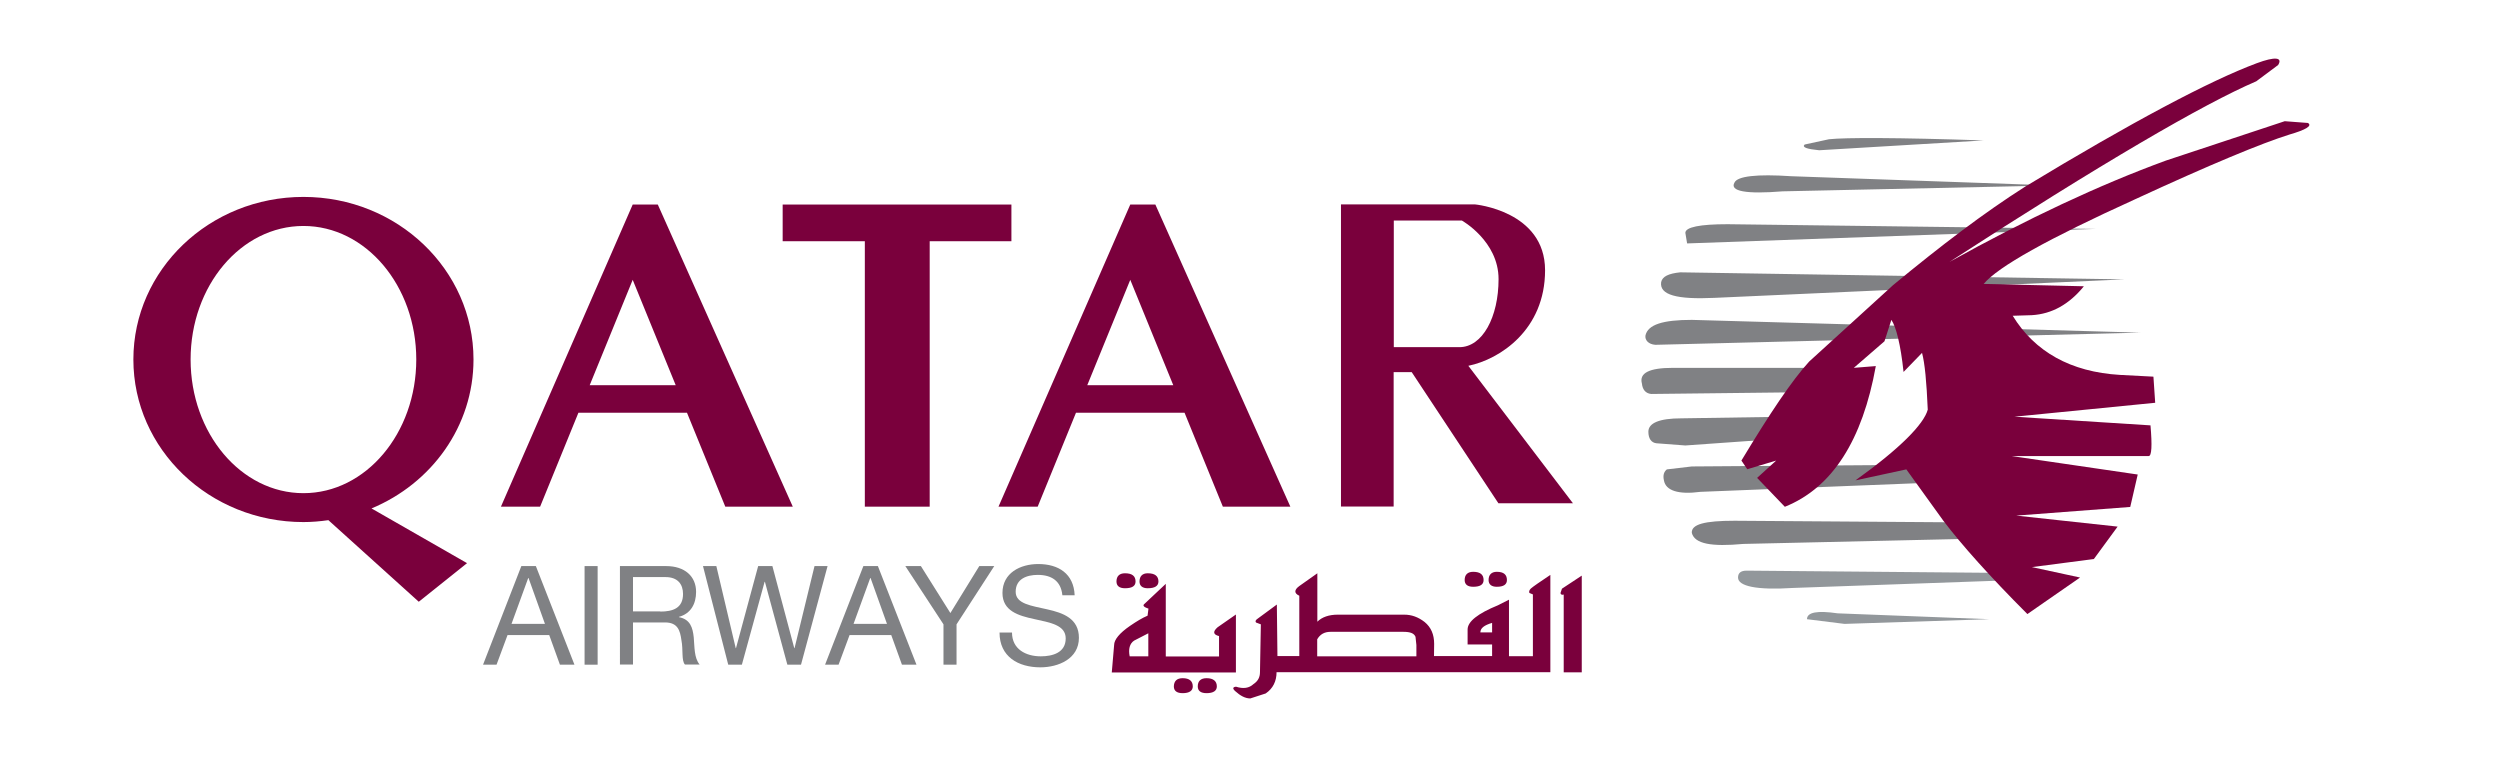 <?xml version="1.0" encoding="utf-8"?>
<!-- Generator: Adobe Illustrator 23.0.1, SVG Export Plug-In . SVG Version: 6.00 Build 0)  -->
<svg version="1.1" id="Layer_1" xmlns="http://www.w3.org/2000/svg" xmlns:xlink="http://www.w3.org/1999/xlink" x="0px" y="0px"
	 viewBox="0 0 170.38 52.74" style="enable-background:new 0 0 170.38 52.74;" xml:space="preserve">
<style type="text/css">
	.st0{fill-rule:evenodd;clip-rule:evenodd;fill:#2E3290;}
	.st1{fill-rule:evenodd;clip-rule:evenodd;fill:#F6B626;}
	.st2{fill-rule:evenodd;clip-rule:evenodd;fill:#EC2029;}
	.st3{fill-rule:evenodd;clip-rule:evenodd;fill:#808184;}
	.st4{fill-rule:evenodd;clip-rule:evenodd;fill:#92979B;}
	.st5{fill-rule:evenodd;clip-rule:evenodd;fill:#7A003C;}
	.st6{fill:#808184;}
</style>
<g>
	<polygon class="st0" points="-57.49,-55.15 4.53,-55.15 15.58,-116.81 	"/>
	<polygon class="st1" points="7.04,-89.88 7.56,-110.04 5.86,-108.61 5.39,-89.7 3.1,-81.32 3.11,-81.32 3.1,-81.31 3.1,-81.32 
		-0.81,-88.47 -2.9,-101.22 -4.37,-99.98 -2.53,-88.47 -2.53,-79.47 -2.48,-79.48 -2.57,-79.45 -2.53,-79.47 -7.93,-85.79 
		-12.57,-93.06 -13.82,-92 -9.38,-85.06 -7.27,-76.97 -7.21,-77 -7.33,-76.92 -7.27,-76.97 -14.48,-81.84 -19.04,-87.6 
		-20.26,-86.57 -15.74,-80.87 -11.68,-73.6 -19.96,-76.92 -26.03,-81.7 -27.25,-80.67 -21,-75.74 -15.28,-69.69 -15.22,-69.75 
		-15.31,-69.63 -15.28,-69.69 -24.26,-71.24 -33.57,-75.34 -34.88,-74.23 -25.04,-69.9 -18.18,-65.08 -18.13,-65.15 -18.22,-64.98 
		-18.18,-65.08 -27.02,-65.69 -40.64,-69.37 -42.05,-68.18 -27.54,-64.25 -20.06,-60.24 -28.82,-59.21 -51.17,-60.48 -52.85,-59.06 
		-29.05,-57.71 -20.95,-55.45 9.53,-80.7 	"/>
	<polygon class="st2" points="-22.45,-55.15 39.57,-55.15 50.62,-116.81 	"/>
	<path class="st0" d="M65.84-91.25h-5.27l5.32-25.56h10.35c1.84,0,3.3,0.22,4.37,0.65c1.07,0.43,1.92,1.16,2.54,2.16
		c0.63,1.01,0.94,2.21,0.94,3.6c0,1.29-0.25,2.54-0.74,3.76c-0.5,1.22-1.11,2.2-1.83,2.93c-0.72,0.73-1.5,1.29-2.33,1.67
		c-0.83,0.38-1.95,0.66-3.36,0.86C75-101.06,73.47-101,71.21-101h-3.35L65.84-91.25z M68.75-105.25h1.6c2.75,0,4.58-0.17,5.5-0.52
		c0.92-0.34,1.65-0.9,2.17-1.66c0.53-0.76,0.79-1.6,0.79-2.51c0-0.61-0.14-1.11-0.41-1.5c-0.27-0.39-0.65-0.68-1.14-0.86
		c-0.49-0.18-1.58-0.27-3.27-0.27h-3.73L68.75-105.25z"/>
	<path class="st0" d="M89.09-91.25h-4.98l5.32-25.56h4.98l-1.9,9.12c1.14-0.9,2.21-1.55,3.2-1.95c0.99-0.4,2.05-0.6,3.19-0.6
		c1.52,0,2.72,0.44,3.61,1.32s1.33,2.02,1.33,3.45c-0.03,0.74-0.2,1.88-0.52,3.44l-2.33,10.79h-4.98l2.35-11
		c0.25-1.19,0.39-1.97,0.42-2.31c0-0.64-0.2-1.14-0.59-1.53c-0.4-0.38-0.93-0.57-1.61-0.57c-0.86,0-1.69,0.29-2.48,0.87
		c-1.03,0.77-1.81,1.72-2.35,2.84c-0.29,0.62-0.67,2.07-1.14,4.36L89.09-91.25z"/>
	<path class="st0" d="M109.5-109.79h4.98l-3.86,18.54h-4.98L109.5-109.79z M110.97-116.81h4.98l-0.94,4.53h-4.98L110.97-116.81z"/>
	<polygon class="st0" points="115.37,-91.25 120.69,-116.81 125.67,-116.81 120.35,-91.25 	"/>
	<path class="st0" d="M128.95-109.79h4.98l-3.86,18.54h-4.98L128.95-109.79z M130.41-116.81h4.98l-0.94,4.53h-4.98L130.41-116.81z"
		/>
	<path class="st0" d="M138.56-109.79h4.75l-0.38,1.89c1.01-0.84,1.95-1.44,2.83-1.8c0.88-0.36,1.82-0.54,2.83-0.54
		c1.93,0,3.48,0.67,4.66,2.01c1.17,1.34,1.76,3.34,1.76,6c0,3.35-1.02,6.17-3.06,8.48c-1.75,1.97-3.82,2.95-6.2,2.95
		c-2.46,0-4.31-0.99-5.57-2.96l-1.96,9.54h-4.98L138.56-109.79z M141.53-99.15c0,1.46,0.35,2.59,1.05,3.4
		c0.7,0.81,1.53,1.21,2.48,1.21c0.82,0,1.62-0.3,2.39-0.9c0.77-0.61,1.4-1.61,1.91-3.01s0.76-2.7,0.76-3.89
		c0-1.39-0.33-2.46-0.99-3.21c-0.66-0.74-1.51-1.12-2.53-1.12c-0.95,0-1.82,0.34-2.61,1.03c-0.78,0.68-1.39,1.69-1.82,3.01
		C141.74-101.3,141.53-100.14,141.53-99.15z"/>
	<path class="st0" d="M160.15-109.79h4.75l-0.38,1.89c1.01-0.84,1.95-1.44,2.83-1.8c0.88-0.36,1.82-0.54,2.83-0.54
		c1.93,0,3.48,0.67,4.66,2.01c1.17,1.34,1.76,3.34,1.76,6c0,3.35-1.02,6.17-3.06,8.48c-1.75,1.97-3.81,2.95-6.2,2.95
		c-2.46,0-4.31-0.99-5.57-2.96l-1.96,9.54h-4.98L160.15-109.79z M163.12-99.15c0,1.46,0.35,2.59,1.05,3.4
		c0.7,0.81,1.53,1.21,2.48,1.21c0.82,0,1.62-0.3,2.39-0.9c0.77-0.61,1.4-1.61,1.91-3.01c0.5-1.4,0.76-2.7,0.76-3.89
		c0-1.39-0.33-2.46-1-3.21c-0.66-0.74-1.5-1.12-2.53-1.12c-0.95,0-1.82,0.34-2.61,1.03c-0.79,0.68-1.39,1.69-1.82,3.01
		C163.34-101.3,163.12-100.14,163.12-99.15z"/>
	<path class="st0" d="M181.86-109.79h4.98l-3.86,18.54h-4.98L181.86-109.79z M183.33-116.81h4.98l-0.95,4.53h-4.98L183.33-116.81z"
		/>
	<path class="st0" d="M191.64-109.79h4.75l-0.48,2.45c1.2-1.04,2.32-1.79,3.36-2.23c1.04-0.45,2.14-0.67,3.3-0.67
		c1.54,0,2.76,0.45,3.65,1.33c0.89,0.89,1.33,2.07,1.33,3.53c-0.02,0.65-0.23,1.87-0.64,3.68l-2.25,10.44h-4.98l2.24-10.48
		c0.33-1.56,0.5-2.5,0.53-2.82c0-0.66-0.19-1.18-0.58-1.56c-0.39-0.38-0.92-0.57-1.61-0.57c-0.75,0-1.58,0.31-2.5,0.93
		c-0.91,0.62-1.64,1.44-2.16,2.45c-0.39,0.72-0.82,2.2-1.31,4.43l-1.54,7.61h-4.98L191.64-109.79z"/>
	<path class="st0" d="M227.28-98.96h-12.46c-0.01,0.2-0.02,0.35-0.02,0.46c0,1.24,0.35,2.24,1.04,3c0.7,0.76,1.54,1.14,2.55,1.14
		c1.65,0,2.93-0.85,3.85-2.55l4.48,0.74c-0.87,1.79-2.03,3.14-3.48,4.04c-1.45,0.9-3.08,1.35-4.88,1.35c-2.48,0-4.49-0.79-6.04-2.37
		c-1.55-1.58-2.32-3.67-2.32-6.27c0-2.54,0.7-4.8,2.1-6.78c1.91-2.68,4.63-4.02,8.16-4.02c2.25,0,4.05,0.7,5.37,2.11
		c1.33,1.41,1.99,3.37,1.99,5.9C227.63-101.02,227.52-99.93,227.28-98.96z M223.1-102.02c0.01-0.22,0.02-0.39,0.02-0.51
		c0-1.38-0.31-2.41-0.92-3.1c-0.61-0.69-1.43-1.03-2.46-1.03s-1.95,0.39-2.76,1.17c-0.81,0.78-1.36,1.94-1.65,3.47H223.1z"/>
	<path class="st0" d="M74.24-63.15H64.14l-3.11,5.67H55.6l14.43-25.56h5.92l4.11,25.56h-4.98L74.24-63.15z M73.62-67.4L72.1-77.66
		L66.47-67.4H73.62z"/>
	<path class="st0" d="M86.89-76.02h4.98l-3.86,18.54h-4.98L86.89-76.02z M88.35-83.04h4.98l-0.94,4.53h-4.98L88.35-83.04z"/>
	<path class="st0" d="M96.32-76.02h4.69l-0.73,3.51c1.75-2.64,3.65-3.97,5.68-3.97c0.72,0,1.49,0.18,2.32,0.54l-1.93,4.07
		c-0.46-0.16-0.95-0.24-1.47-0.24c-0.87,0-1.76,0.33-2.66,0.98c-0.9,0.65-1.6,1.53-2.11,2.62c-0.5,1.1-1,2.83-1.5,5.21l-1.17,5.81
		h-4.98L96.32-76.02z"/>
	<polygon class="st0" points="106.45,-57.48 111.77,-83.04 116.74,-83.04 111.42,-57.48 	"/>
	<path class="st0" d="M120.03-76.02H125l-3.86,18.54h-4.98L120.03-76.02z M121.49-83.04h4.98l-0.94,4.53h-4.98L121.49-83.04z"/>
	<path class="st0" d="M129.8-76.02h4.74l-0.48,2.45c1.2-1.04,2.32-1.79,3.37-2.23c1.04-0.45,2.14-0.67,3.29-0.67
		c1.54,0,2.76,0.45,3.65,1.33c0.89,0.89,1.33,2.07,1.33,3.53c-0.02,0.65-0.23,1.87-0.64,3.68l-2.25,10.44h-4.98l2.24-10.48
		c0.33-1.56,0.51-2.5,0.53-2.82c0-0.66-0.19-1.18-0.58-1.56c-0.38-0.38-0.92-0.57-1.61-0.57c-0.75,0-1.58,0.31-2.49,0.93
		c-0.92,0.62-1.64,1.44-2.16,2.45c-0.39,0.72-0.82,2.2-1.31,4.43l-1.54,7.61h-4.98L129.8-76.02z"/>
	<path class="st0" d="M165.45-65.19h-12.46c-0.02,0.2-0.02,0.35-0.02,0.46c0,1.24,0.35,2.24,1.04,3c0.7,0.76,1.55,1.14,2.55,1.14
		c1.65,0,2.93-0.85,3.85-2.55l4.48,0.74c-0.87,1.79-2.03,3.14-3.48,4.04c-1.45,0.9-3.08,1.35-4.88,1.35c-2.47,0-4.49-0.79-6.03-2.37
		c-1.55-1.58-2.32-3.67-2.32-6.27c0-2.54,0.7-4.8,2.09-6.78c1.91-2.68,4.63-4.02,8.17-4.02c2.25,0,4.04,0.7,5.37,2.11
		c1.33,1.41,2,3.37,2,5.9C165.8-67.25,165.68-66.16,165.45-65.19z M161.26-68.25c0.01-0.22,0.02-0.39,0.02-0.51
		c0-1.38-0.31-2.41-0.92-3.1c-0.61-0.69-1.43-1.03-2.46-1.03s-1.95,0.39-2.76,1.17c-0.81,0.78-1.37,1.94-1.66,3.47H161.26z"/>
	<path class="st0" d="M166.51-62.62l4.82-0.76c0.43,1.01,0.97,1.73,1.61,2.15c0.64,0.42,1.52,0.63,2.63,0.63
		c1.15,0,2.06-0.26,2.75-0.77c0.48-0.35,0.72-0.78,0.72-1.28c0-0.34-0.12-0.64-0.37-0.91c-0.25-0.26-0.95-0.57-2.07-0.94
		c-3.03-1-4.9-1.8-5.62-2.38c-1.13-0.91-1.69-2.1-1.69-3.57c0-1.47,0.55-2.73,1.64-3.79c1.52-1.48,3.79-2.22,6.79-2.22
		c2.38,0,4.19,0.44,5.41,1.31c1.22,0.88,1.99,2.06,2.32,3.55l-4.59,0.81c-0.25-0.68-0.64-1.19-1.19-1.53
		c-0.75-0.46-1.65-0.69-2.7-0.69c-1.05,0-1.81,0.18-2.27,0.53c-0.46,0.35-0.69,0.75-0.69,1.21c0,0.47,0.23,0.85,0.7,1.16
		c0.29,0.19,1.23,0.51,2.81,0.98c2.44,0.71,4.07,1.41,4.9,2.1c1.16,0.97,1.74,2.13,1.74,3.5c0,1.76-0.74,3.29-2.21,4.58
		c-1.48,1.29-3.56,1.94-6.24,1.94c-2.67,0-4.74-0.49-6.2-1.47C168.02-59.47,167.03-60.85,166.51-62.62z"/>
</g>
<g>
	<g>
		<path class="st3" d="M123.98,10.24l11.21-0.67c-5.92-0.2-9.43-0.2-10.54-0.08l-1.66,0.36C122.79,10.04,123.15,10.16,123.98,10.24
			L123.98,10.24z"/>
		<path class="st3" d="M121.49,13.04l18.43-0.4l-17.84-0.63c-2.37-0.16-3.67,0-3.87,0.43C117.86,13.04,119.01,13.24,121.49,13.04
			L121.49,13.04z"/>
		<path class="st3" d="M114.98,16.59l27.82-0.99l-25.06-0.32c-1.89,0-2.88,0.2-2.88,0.59L114.98,16.59L114.98,16.59z"/>
		<path class="st3" d="M116.84,20.3l27.94-1.26l-30.27-0.48c-0.79,0.08-1.22,0.28-1.3,0.67C113.09,20.1,114.27,20.42,116.84,20.3
			L116.84,20.3z"/>
		<path class="st3" d="M112.81,23.5l33.07-0.83L115.3,21.8c-1.97,0-3,0.32-3.16,1.07C112.1,23.18,112.34,23.46,112.81,23.5
			L112.81,23.5z"/>
		<path class="st3" d="M112.53,26.85l10.46-0.12l1.46-1.66h-10.46c-1.58,0-2.29,0.35-2.09,1.07
			C111.94,26.54,112.14,26.81,112.53,26.85L112.53,26.85z"/>
		<path class="st3" d="M114.86,30.36l6.63-0.47l0.87-1.5l-7.77,0.12c-1.5,0-2.25,0.32-2.25,0.91c0,0.47,0.2,0.75,0.55,0.79
			L114.86,30.36L114.86,30.36z"/>
		<path class="st3" d="M115.89,33.52l16.85-0.67l-1.18-1.18l-16.26,0.12l-1.7,0.2c-0.2,0.16-0.28,0.4-0.2,0.75
			C113.52,33.44,114.39,33.72,115.89,33.52L115.89,33.52z"/>
		<path class="st3" d="M134.99,35.61l-16.77-0.12c-2.05,0-2.96,0.24-2.92,0.83c0.2,0.75,1.34,0.95,3.51,0.75l17.21-0.39
			L134.99,35.61L134.99,35.61z"/>
		<path class="st4" d="M137.08,39.05l-18.04-0.16c-0.4,0-0.59,0.16-0.59,0.47c0,0.59,1.26,0.87,3.75,0.71l16.65-0.59L137.08,39.05
			L137.08,39.05z"/>
		<path class="st4" d="M125.71,42.52l9.87-0.32l-10.34-0.4c-1.38-0.2-2.09-0.08-2.09,0.4L125.71,42.52L125.71,42.52z"/>
		<path class="st5" d="M153.77,5.54c-3.59,1.54-10.57,5.6-20.91,12.31c5.33-2.96,10.22-5.25,14.76-6.91l8.09-2.68l1.58,0.12
			c0.32,0.2-0.16,0.47-1.26,0.79c-1.89,0.59-5.41,2.05-10.54,4.42c-5.92,2.69-9.31,4.58-10.3,5.76l6.83,0.16
			c-0.99,1.22-2.17,1.89-3.55,1.97l-1.3,0.04c1.5,2.45,3.95,3.83,7.3,4.03l2.29,0.12l0.12,1.78l-9.59,0.95l9.27,0.59
			c0.12,1.38,0.08,2.09-0.12,2.09h-9.35l8.6,1.26l-0.51,2.21l-7.77,0.59l6.91,0.75l-1.62,2.21l-4.22,0.55l3.28,0.71l-3.59,2.49
			c-2.57-2.57-4.5-4.74-5.72-6.35l-2.53-3.51l-3.47,0.75c3.04-2.17,4.66-3.83,4.93-4.82c-0.08-1.89-0.2-3.16-0.39-3.87l-1.26,1.3
			c-0.2-1.89-0.51-3.08-0.83-3.55l-0.47,1.46l-2.09,1.81l1.5-0.12c-0.91,5.05-2.96,8.29-6.2,9.59l-1.89-1.97l1.3-1.18l-1.97,0.59
			l-0.4-0.59c1.93-3.2,3.43-5.45,4.62-6.75l5.72-5.21c3.24-2.68,6.2-4.93,9-6.71c7.3-4.42,12.59-7.22,15.78-8.41
			c1.26-0.47,1.78-0.4,1.46,0.12L153.77,5.54L153.77,5.54z"/>
	</g>
	<path class="st5" d="M100.02,43.94V42.9c0-0.54,0.7-1.09,2.07-1.65l0.75-0.38v3.85h1.63v-4.21l-0.24-0.1c-0.04-0.1,0-0.2,0.1-0.3
		c0.16-0.14,0.6-0.44,1.33-0.93v6.63H87c0,0.61-0.24,1.11-0.74,1.45l-1.05,0.34c-0.34,0-0.68-0.18-1.03-0.5
		c-0.2-0.18-0.16-0.28,0.06-0.3c0.5,0.16,0.89,0.1,1.19-0.18c0.3-0.2,0.44-0.46,0.44-0.81l0.06-3.26l-0.32-0.12
		c-0.08-0.08-0.04-0.18,0.12-0.28l1.29-0.95l0.04,3.51h1.49v-4.11c-0.36-0.16-0.36-0.4,0-0.66l1.23-0.87v3.3
		c0.32-0.32,0.8-0.48,1.39-0.48h4.53c0.5,0,0.95,0.16,1.39,0.5c0.44,0.36,0.65,0.85,0.65,1.49l-0.01,0.83h3.96v-0.79H100.02
		L100.02,43.94z M79.45,39.79v4.95h3.63v-1.39c-0.4-0.1-0.44-0.3-0.1-0.6l1.25-0.87v3.95h-8.46l0.16-1.87
		c0-0.36,0.36-0.81,1.09-1.31c0.44-0.3,0.83-0.54,1.19-0.69l0.06-0.48c-0.3-0.1-0.4-0.2-0.3-0.3L79.45,39.79L79.45,39.79z
		 M101.69,42.45c-0.54,0.16-0.8,0.36-0.8,0.65h0.8V42.45L101.69,42.45z M76.99,44.73h1.27v-1.57l-0.97,0.5
		C76.99,43.86,76.89,44.24,76.99,44.73L76.99,44.73z M76.67,39.07c0.5,0,0.72,0.2,0.72,0.56c0,0.3-0.22,0.46-0.72,0.46
		c-0.38,0-0.58-0.16-0.58-0.46C76.09,39.27,76.29,39.07,76.67,39.07L76.67,39.07z M78.22,39.07c0.5,0,0.73,0.2,0.73,0.56
		c0,0.3-0.24,0.46-0.73,0.46c-0.36,0-0.56-0.16-0.56-0.46C77.66,39.27,77.86,39.07,78.22,39.07L78.22,39.07z M80.6,46.22
		c0.46,0,0.69,0.2,0.69,0.56c0,0.3-0.24,0.46-0.69,0.46c-0.4,0-0.6-0.16-0.6-0.46C80.01,46.42,80.2,46.22,80.6,46.22L80.6,46.22z
		 M82.23,46.22c0.46,0,0.7,0.2,0.7,0.56c0,0.3-0.24,0.46-0.7,0.46c-0.4,0-0.6-0.16-0.6-0.46C81.63,46.42,81.83,46.22,82.23,46.22
		L82.23,46.22z M100.4,38.97c0.49,0,0.71,0.2,0.71,0.56c0,0.3-0.22,0.46-0.71,0.46c-0.38,0-0.58-0.16-0.58-0.46
		C99.82,39.17,100.02,38.97,100.4,38.97L100.4,38.97z M102.01,38.97c0.48,0,0.69,0.2,0.69,0.56c0,0.3-0.22,0.46-0.69,0.46
		c-0.36,0-0.56-0.16-0.56-0.46C101.45,39.17,101.65,38.97,102.01,38.97L102.01,38.97z M96.53,44.73h-6.76v-1.16
		c0.19-0.33,0.48-0.51,0.91-0.51h4.96c0.48,0,0.73,0.1,0.83,0.34l0.06,0.56L96.53,44.73L96.53,44.73z M107.8,39.23v6.59h-1.23v-5.3
		c-0.12,0.04-0.2,0-0.22-0.1l0.1-0.3L107.8,39.23L107.8,39.23z"/>
	<g>
		<path class="st5" d="M49.43,34.53h4.6l-9.2-20.59h-1.71l-8.98,20.59h2.67l2.61-6.4h7.4L49.43,34.53z M40.19,26.25l2.93-7.18
			l2.93,7.18H40.19z"/>
		<path class="st5" d="M83.34,34.53h4.6l-9.2-20.59h-1.71l-8.98,20.59h2.67l2.61-6.4h7.4L83.34,34.53z M74.1,26.25l2.93-7.18
			l2.93,7.18H74.1z"/>
		<polygon class="st5" points="53.34,13.94 68.93,13.94 68.93,16.44 63.36,16.44 63.36,34.53 58.94,34.53 58.94,16.44 53.34,16.44 
					"/>
		<g>
			<g>
				<path class="st5" d="M32.27,24.5c0-6.12-5.19-11.08-11.59-11.08c-6.4,0-11.59,4.96-11.59,11.08c0,6.12,5.19,11.08,11.59,11.08
					c0.58,0,1.14-0.05,1.7-0.13l6.16,5.56l3.29-2.63l-6.51-3.73C29.41,32.95,32.27,29.05,32.27,24.5z M20.68,33.61
					c-4.25,0-7.69-4.08-7.69-9.11c0-5.03,3.44-9.1,7.69-9.1c4.25,0,7.69,4.08,7.69,9.1C28.37,29.53,24.93,33.61,20.68,33.61z"/>
			</g>
		</g>
		<path class="st5" d="M100.07,24.93c2.15-0.44,5.23-2.45,5.23-6.51c0-4.05-4.78-4.49-4.78-4.49h-5.53h-1.7h-1.9v20.59h3.59v-9.16
			h1.23l5.91,8.94h5.08L100.07,24.93z M94.99,23.66v-8.63h4.64c0,0,2.5,1.4,2.5,3.99c0,2.58-1.09,4.64-2.67,4.64
			S94.99,23.66,94.99,23.66z"/>
	</g>
	<g>
		<path class="st6" d="M35.53,38.58h0.99l2.63,6.72h-0.99l-0.73-2.02h-2.84l-0.75,2.02h-0.92L35.53,38.58z M34.86,42.52h2.28
			l-1.12-3.13H36L34.86,42.52z"/>
		<path class="st6" d="M39.84,38.58h0.89v6.72h-0.89V38.58z"/>
		<path class="st6" d="M42.24,38.58h3.16c1.26,0,2.04,0.69,2.04,1.76c0,0.81-0.36,1.48-1.17,1.7v0.02c0.78,0.15,0.94,0.72,1.01,1.38
			c0.06,0.66,0.02,1.39,0.4,1.85h-1c-0.25-0.27-0.11-1-0.24-1.66c-0.09-0.66-0.25-1.21-1.12-1.21h-2.18v2.87h-0.89V38.58z M45,41.68
			c0.84,0,1.55-0.22,1.55-1.2c0-0.66-0.36-1.15-1.19-1.15h-2.22v2.34H45z"/>
		<path class="st6" d="M54.59,45.3h-0.93l-1.53-5.65h-0.02l-1.55,5.65h-0.93l-1.72-6.72h0.91l1.32,5.59h0.02l1.51-5.59h0.97
			l1.49,5.59h0.02l1.36-5.59h0.89L54.59,45.3z"/>
		<path class="st6" d="M58.84,38.58h0.99l2.63,6.72h-0.99l-0.73-2.02h-2.84l-0.75,2.02h-0.92L58.84,38.58z M58.17,42.52h2.28
			l-1.12-3.13h-0.02L58.17,42.52z"/>
		<path class="st6" d="M65.19,42.55v2.75h-0.89v-2.75l-2.6-3.97h1.06l2.01,3.2l1.97-3.2h1.02L65.19,42.55z"/>
		<path class="st6" d="M72.4,40.55c-0.1-0.96-0.74-1.37-1.67-1.37c-0.75,0-1.51,0.27-1.51,1.15c0,0.83,1.07,0.95,2.16,1.2
			c1.07,0.24,2.15,0.62,2.15,1.94c0,1.43-1.4,2.01-2.63,2.01c-1.51,0-2.78-0.73-2.78-2.37h0.85c0,1.13,0.94,1.62,1.96,1.62
			c0.81,0,1.7-0.25,1.7-1.22c0-0.92-1.07-1.08-2.15-1.32c-1.07-0.23-2.16-0.55-2.16-1.78c0-1.36,1.21-1.97,2.44-1.97
			c1.37,0,2.42,0.65,2.48,2.13H72.4z"/>
	</g>
</g>
</svg>
